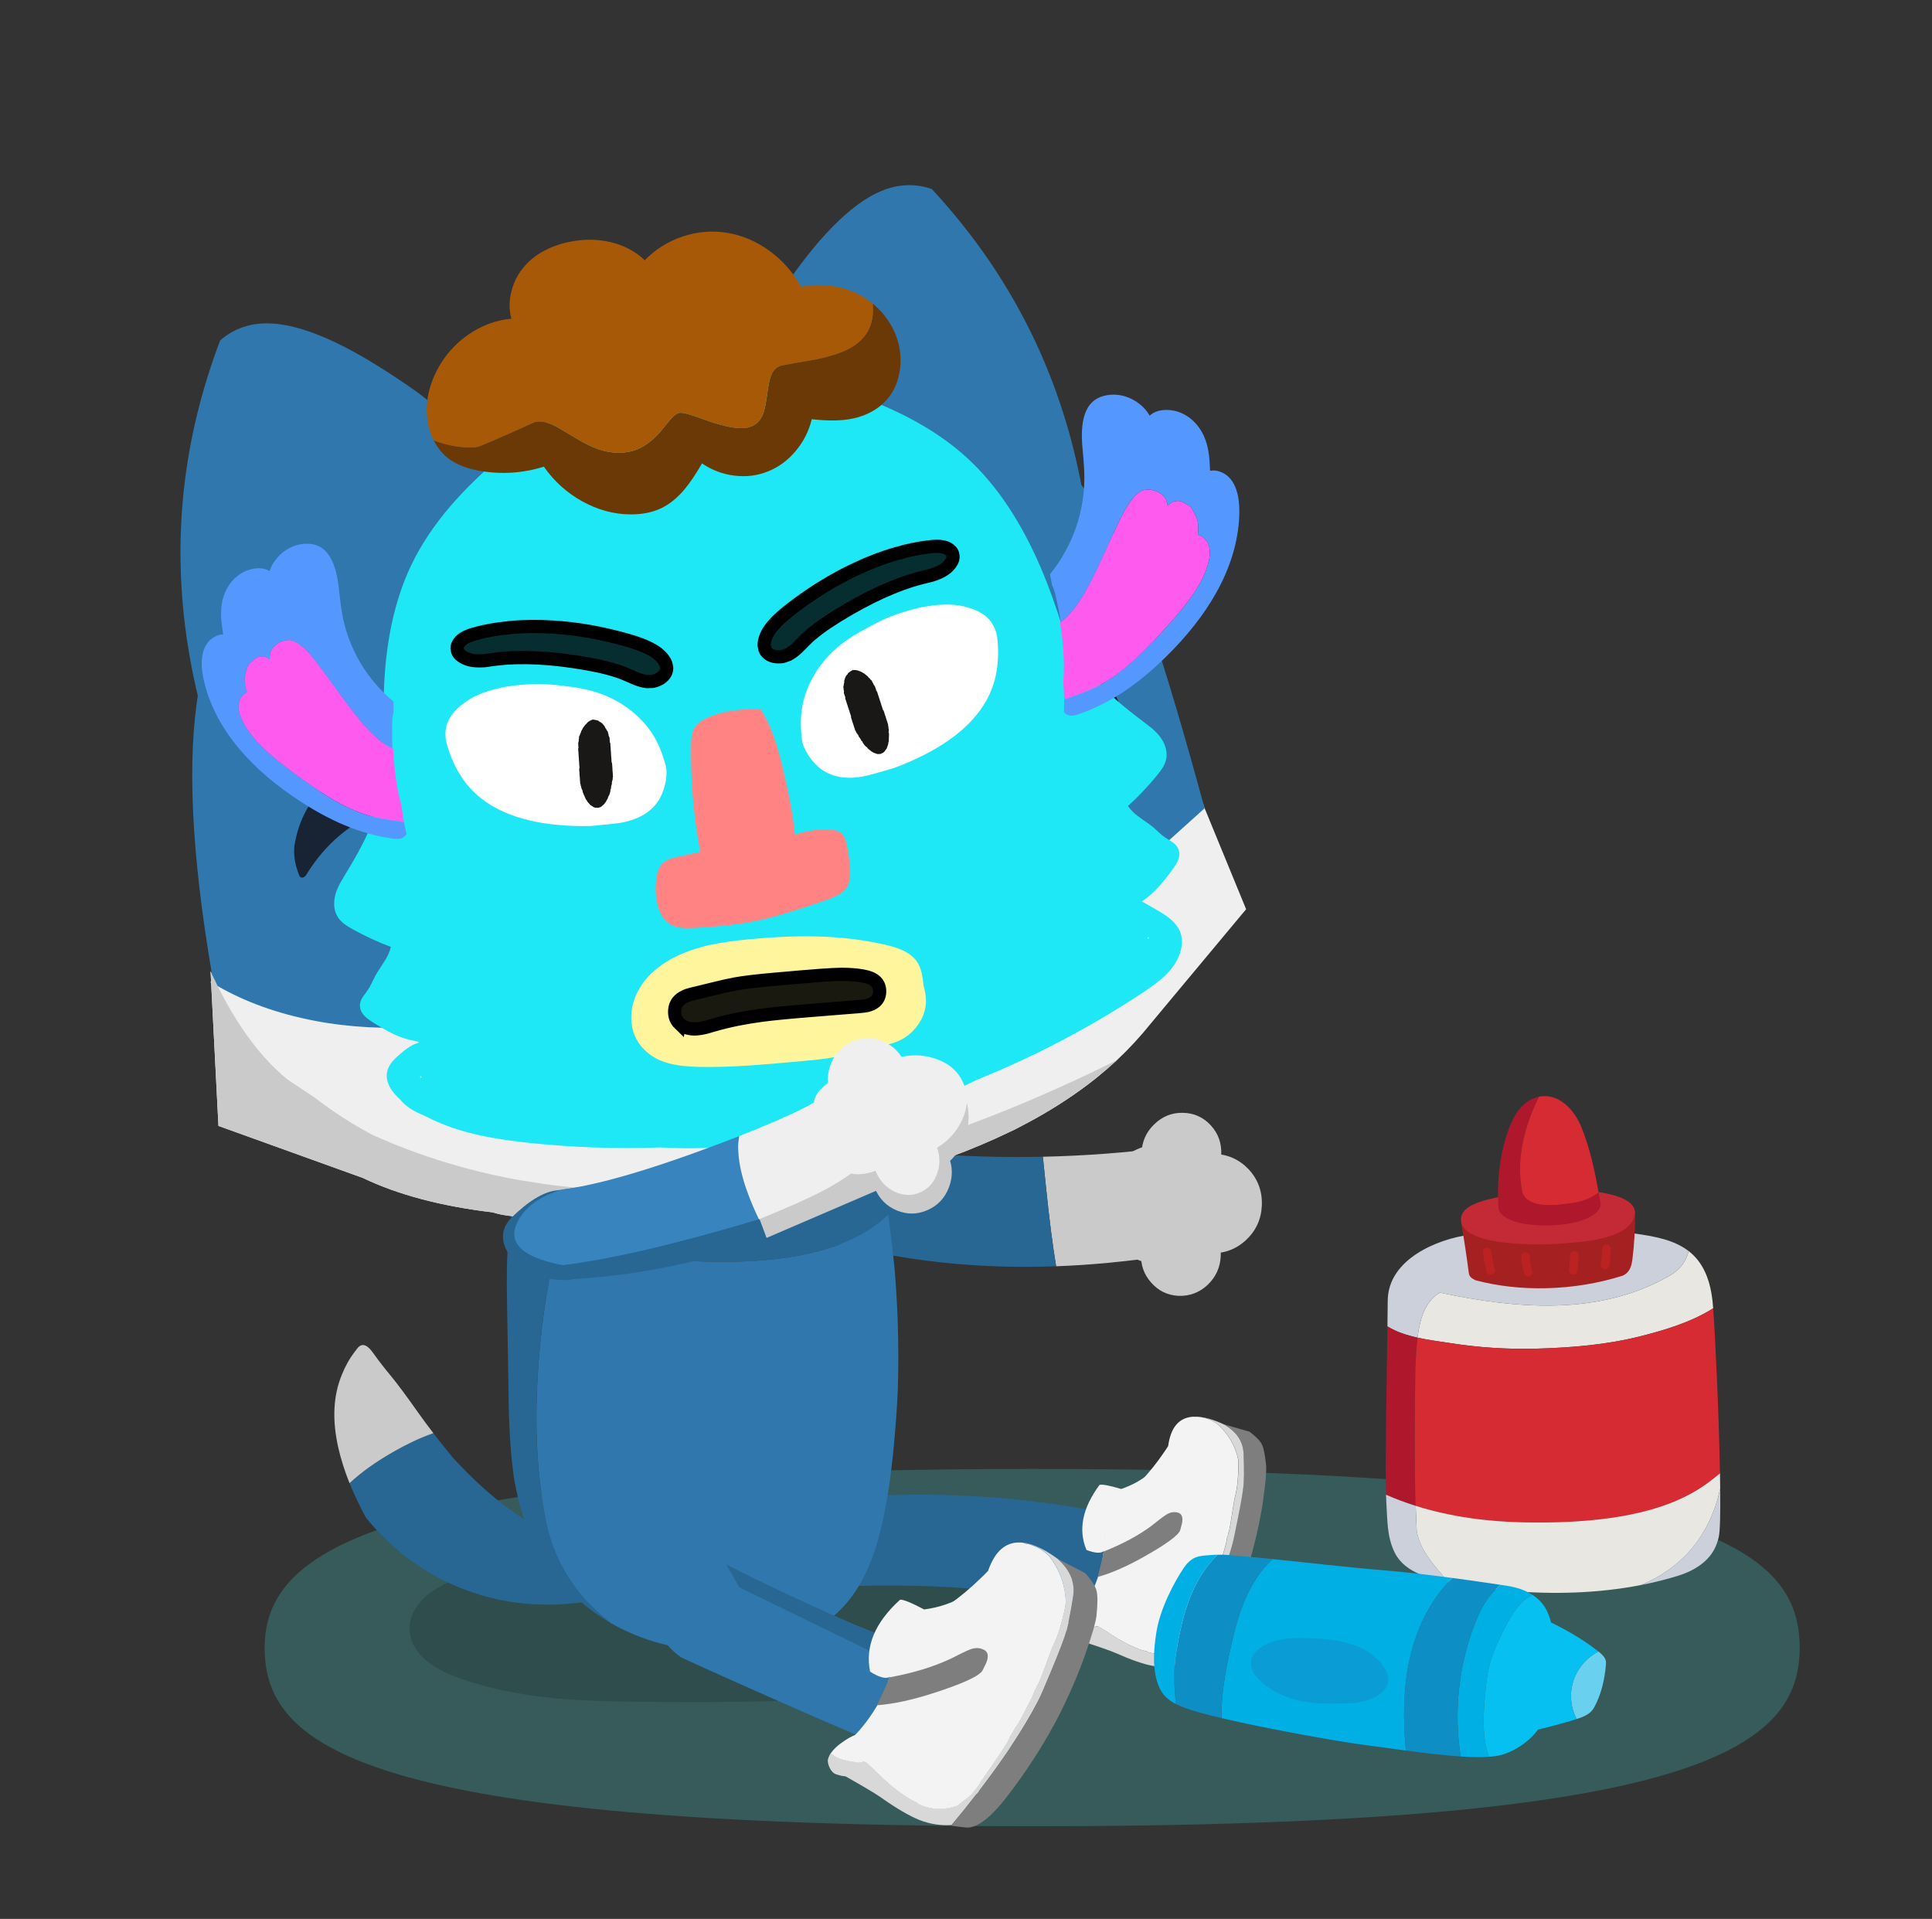 <svg fill="none" height="145" viewBox="0 0 146 145" width="146" xmlns="http://www.w3.org/2000/svg"><rect x="0" y="0" width="146" height="145" fill="#333333" stroke="none"/><path d="m136 124.5c0 7.456-7.311 13.5-58 13.5-50.689 0-58-6.044-58-13.5s8.773-13.5 58-13.5c50.689 0 58 6.044 58 13.5z" fill="#48fcfc" fill-opacity=".2"/><path d="m78.809 87.408c.097.931.177 1.716.242 2.354.239 2.326.491 4.302.76 5.923 2.639-.097 5.345-.356 8.119-.777 1.94-2.922 2.064-5.66.378-8.215-3.205.409-6.37.648-9.499.715z" fill="#cacaca"/><path d="m79.051 89.761c-.065-.638-.146-1.423-.242-2.354-6.071.137-11.993-.366-17.765-1.506l-.334 7.287c5.902 1.917 12.268 2.748 19.101 2.497-.267-1.62-.521-3.597-.76-5.923z" fill="#286694"/><path d="m61.256 85.864c-.861-.023-1.617.312-2.264 1.007-.641.693-.984 1.537-1.03 2.529-.047.993.22 1.862.795 2.605.581.762 1.302 1.166 2.164 1.216.88.058 1.651-.26 2.317-.958.667-.691 1.023-1.551 1.071-2.575.048-1.025-.231-1.913-.83-2.663-.599-.753-1.34-1.14-2.219-1.162z" fill="#286694"/><g fill="#cacaca"><path d="m89.153 88.21c-.745.696-1.142 1.552-1.187 2.569-.047 1.002.27 1.89.947 2.658.678.766 1.519 1.181 2.52 1.248 1.023.062 1.924-.254 2.7-.955.767-.71 1.174-1.58 1.222-2.614.048-1.06-.277-1.972-.975-2.738-.711-.755-1.576-1.149-2.6-1.182-1.004-.029-1.878.307-2.623 1.012z"/><path d="m84.669 87.699c-.904.844-1.383 1.878-1.439 3.104-.055 1.215.329 2.287 1.15 3.216.816.927 1.83 1.43 3.038 1.506 1.238.076 2.324-.305 3.263-1.147.93-.86 1.424-1.912 1.482-3.164.06-1.278-.337-2.381-1.184-3.312-.86-.909-1.907-1.383-3.144-1.424-1.212-.036-2.266.374-3.165 1.222z"/><path d="m91.499 85.037c-.57-.62-1.274-.936-2.112-.948-.828-.018-1.545.27-2.157.863-.604.575-.926 1.289-.965 2.134-.038.842.218 1.569.766 2.182.555.63 1.245.962 2.072 1.001.837.027 1.567-.248 2.193-.828.62-.591.95-1.317.992-2.181.04-.868-.223-1.609-.789-2.222z"/><path d="m91.462 92.688c-.57-.62-1.274-.936-2.112-.948-.827-.018-1.545.27-2.157.863-.604.575-.926 1.289-.965 2.134-.038.842.218 1.569.766 2.182.555.63 1.245.962 2.072 1.001.837.027 1.567-.248 2.193-.828.62-.591.95-1.317.992-2.181.04-.868-.223-1.609-.789-2.222z"/></g><path d="m78.329 120.828c.778.597 1.203 1.237 1.272 1.923.047.37-.017.736-.186 1.106-.147.342-.364.642-.647.895-.394.341-1.011.658-1.85.947-3.902 1.342-8.396 2.212-13.479 2.607-3.1.244-7.691.347-13.768.303-3.463-.017-6.085-.114-7.869-.289-2.9-.289-5.449-.865-7.646-1.726-.903-.35-1.628-.795-2.175-1.331-.694-.667-1.039-1.417-1.03-2.251.008-.711.281-1.37.822-1.976.439-.5 1.014-.93 1.725-1.289 1.025-.528 2.103-.881 3.228-1.067.533-.089 1.141-.145 1.827-.172.339-.017.953-.031 1.839-.039 3.347-.017 8.38-.15 15.098-.395 5.994-.13 11.018-.014 15.076.356 1.667.158 3.016.372 4.05.645 1.466.386 2.702.969 3.713 1.75z" fill="#000" fill-opacity=".15"/><path d="m89.428 123.393.48-7.5c-10.374-3.063-21.064-3.741-32.072-2.035l-4.405 6.922c14.096-1.892 26.095-1.019 35.996 2.613z" fill="#286694"/><path d="m92.514 107.637c.294.2.444.303.447.311.63.487.969 1.098 1.008 1.834.056 1.212.044 2.126-.036 2.74-.078.606-.308 1.829-.692 3.668-.047.231-.108.476-.183.734-.256.898-.65 1.998-1.178 3.307-.2.483-.414.978-.644 1.481-.233.511-.475 1.025-.731 1.548v.011l-.083.186-.058.061c-.367.736-.761 1.495-1.183 2.27-.092.045.228.031.955-.041.633-.073 1.308-.792 2.03-2.16.108-.222.222-.455.344-.7.133-.286.267-.569.4-.856.664-1.503 1.197-2.942 1.597-4.312.047-.161.092-.32.136-.473.389-1.453.664-2.784.825-3.996.172-1.214.244-2.045.214-2.492-.078-.787-.18-1.315-.308-1.581-.117-.273-.433-.603-.947-.992z" fill="#7e7e7e"/><path d="m90.142 107.05h.011c.072.009.136.014.192.02.019-.011.07-.014.147-.011.328.03.62.097.875.197.172.064.331.144.469.239.097.055.211.147.339.281.639.611 1.083 1.347 1.333 2.214l.07.309c.022.197.028.405.019.622-.014.414-.033.728-.058.939-.033.473-.111.934-.239 1.387-.036.231-.081.514-.139.85-.131.887-.231 1.448-.297 1.684l-.047.078c-.005.017-.008.058-.011.128l-.025.136c-.006.017-.017.025-.033.031l-.086.486-.453 1.587c-.044.152-.125.366-.247.636-.039.136-.114.353-.222.645l-.011.127c-.103.356-.517 1.365-1.244 3.027-.061.211-.169.458-.331.744-.161.287-.305.487-.433.598-.047.039-.172.186-.375.442-.011.013-.025.027-.039.041-.831.473-1.655.598-2.478.381-.047-.014-.089-.039-.122-.075-.281-.053-.569-.145-.864-.272-.319-.137-.617-.276-.889-.426-.183-.094-.422-.233-.719-.414l-.364-.236c-.072-.055-.342-.225-.811-.506-.067-.036-.125-.052-.169-.047-.017-.005-.064.009-.142.039-.139.056-.297.089-.475.1-.286.022-.594.017-.925-.017-.211-.025-.361-.063-.453-.116-.03-.009-.056-.025-.078-.047-.022-.006-.042-.012-.061-.017-.042-.011-.078-.022-.108-.031-.014.045-.028.089-.039.134-.042.144-.056.269-.039.369.028.114.067.209.117.284.144.233.297.378.467.433.078.031.233.05.469.056l.267-.017c.028.008.05.017.072.02 1.23.402 2.017.68 2.355.83 1.155.514 2.083.837 2.789.967.708.123 1.4.095 2.08-.086.425-.775.819-1.531 1.183-2.27l.058-.061.081-.186v-.011c.258-.523.5-1.037.733-1.548.231-.503.444-.995.644-1.481.53-1.306.922-2.41 1.178-3.307.075-.259.136-.503.183-.734.386-1.836.617-3.059.692-3.668.081-.614.092-1.528.036-2.74-.042-.736-.378-1.347-1.008-1.834-.003-.008-.153-.111-.447-.311h-.011c-.417-.194-.808-.342-1.172-.442-.439-.119-.836-.166-1.189-.144m-.83 17.137s.022-.014.031-.017c-.044.022-.086.047-.125.069zm-.478.255c-.022.003-.044.011-.072.02l-.047.025c.039-.017.078-.034.117-.045z" fill="#d8d8d8"/><path d="m90.153 107.054h-.011c-1.053.072-1.675.811-1.864 2.214-.117.186-.239.37-.367.55-.5.737-1.08 1.457-1.744 2.162-.825.873-1.786 1.295-2.891 1.27.214.659.35 1.334.403 2.029-.061.028-.108.069-.142.13-.067.025-.092.109-.072.256.008.036.014.072.019.111.011.637-.033 1.256-.139 1.859-.17 1.087-.522 2.12-1.056 3.104-.108.203-.217.389-.331.561-.18.123-.369.278-.567.467-.381.373-.63.714-.753 1.031.031.009.067.02.108.031.019.005.039.011.061.016.022.023.047.039.078.048.089.052.242.091.453.116.331.034.639.039.925.017.178-.011.336-.044.475-.1.078-.031.125-.042.142-.039.044-.005.103.011.169.047.469.284.739.451.811.506l.364.236c.297.181.536.32.719.414.272.148.567.289.889.425.294.128.583.22.864.273.033.036.075.061.122.075.822.219 1.65.092 2.478-.381.014-.014.028-.028.039-.042.203-.255.331-.402.375-.441.128-.112.272-.312.433-.598s.269-.533.331-.745c.728-1.661 1.142-2.67 1.244-3.026l.011-.127c.108-.292.183-.506.222-.645.122-.272.203-.484.247-.636l.453-1.587.086-.486c.019-.003.031-.014.033-.031l.025-.136c0-.07.005-.111.011-.128l.047-.078c.067-.236.167-.797.297-1.684.056-.339.103-.622.139-.85.125-.453.205-.914.239-1.387.025-.211.044-.525.058-.939.008-.217.003-.422-.019-.622l-.069-.309c-.25-.867-.694-1.603-1.333-2.215-.128-.133-.242-.225-.339-.28-.139-.095-.294-.175-.469-.239-.253-.1-.544-.167-.875-.197-.078-.006-.125 0-.147.011-.056-.006-.119-.011-.192-.017m-1.391 17.406c.025-.008.05-.014.072-.019-.039.014-.078.028-.117.044l.047-.025m.581-.291s-.019.011-.031.016l-.094.053c.039-.022.081-.047.125-.069z" fill="#f3f3f3"/><path d="m86.998 115.312c-.975.72-2.169 1.362-3.586 1.923-.03.167-.072.35-.119.556-.067.289-.178.747-.339 1.37 1.008-.278 2.155-.776 3.438-1.495 1.755-.984 2.689-1.67 2.8-2.057.103-.355.153-.586.158-.689.028-.341-.083-.547-.333-.619-.292-.084-.583-.031-.883.152-.203.126-.58.412-1.133.856z" fill="#7e7e7e"/><path d="m85.995 111.944c-.383.222-.805.411-1.264.57-.9-.267-1.447-.37-1.639-.311-1.297 1.753-1.628 3.392-.986 4.921 1.25.469 1.711.136 1.386-1.006l6.208-3.126c-.414-.453-.736-.898-.967-1.337-.353-.695-.486-1.378-.397-2.053-.569.992-1.353 1.772-2.344 2.342z" fill="#f3f3f3"/><path d="m32.62 108.337c-.905.326-1.855.773-2.85 1.34-1.339.758-2.455 1.556-3.355 2.392.336.828.744 1.695 1.228 2.598 1.667 2.043 3.633 3.632 5.902 4.766 3.808 1.879 7.969 2.304 12.482 1.278l.994-3.826c-4.152.308-8.435-1.956-12.843-6.789-.508-.617-.983-1.217-1.43-1.806-.044.017-.086.031-.128.047z" fill="#286694"/><path d="m32.745 108.29c-.403-.525-.783-1.039-1.136-1.536-.928-1.315-1.622-2.246-2.08-2.796-.461-.55-.917-1.142-1.367-1.77-.175-.239-.336-.4-.489-.484-.253-.136-.48-.069-.686.203-.339.439-.572.784-.703 1.031-.017.022-.033.05-.042.078-.136.239-.27.52-.4.845-.667 1.592-.755 3.451-.267 5.577.192.833.469 1.712.839 2.637.9-.837 2.017-1.634 3.355-2.393.994-.567 1.944-1.014 2.85-1.339.042-.017.083-.033.128-.047z" fill="#cacaca"/><path d="m67.119 91.787c-.014-.125-.03-.253-.047-.381-.05-.322-.095-.633-.136-.939-.169-1.059-.342-1.917-.517-2.576-.264-.956-.594-1.756-.992-2.406-.733-1.17-1.764-2.042-3.091-2.618-.953-.408-2.23-.711-3.827-.909-.916-.128-1.789-.225-2.614-.289-.128-.008-.258-.014-.389-.022-1.936-.164-3.6-.17-4.994-.014-2.88.267-5.269 1.095-7.169 2.49-1.055.761-1.95 1.69-2.686 2.787-.458.589-.839 1.239-1.141 1.953-.464 1.02-.783 2.256-.958 3.71-.075.358-.119.745-.139 1.156-.114 1.114-.147 2.793-.097 5.038l.108 6.28c.005 1.292.039 2.443.103 3.457.011.156.022.308.03.458.036.54.078 1.034.125 1.49.044.414.092.797.142 1.15.031.178.061.359.095.537.056.308.122.617.197.925.039.214.094.431.164.65.355 1.351.844 2.568 1.472 3.654.453.787.997 1.526 1.633 2.223.414.473.872.92 1.375 1.348.364.311.742.609 1.133.889.403.289.817.559 1.247.812-1.011-.781-1.88-1.656-2.605-2.623-1.164-1.548-1.93-3.285-2.305-5.213-.647-3.268-.847-6.892-.6-10.866.175-3.162.63-6.433 1.369-9.812.014-.05.028-.103.039-.156.108.044.217.083.325.119 12.571 2.256 20.817 1.489 24.747-2.301z" fill="#286694"/><path d="m67.703 97.178c-.028-.408-.058-.817-.092-1.228-.136-1.373-.297-2.759-.492-4.163-3.927 3.788-12.177 4.554-24.747 2.301-.108-.036-.217-.078-.325-.119-.011.053-.025.106-.039.156-.739 3.379-1.194 6.65-1.369 9.812-.247 3.974-.047 7.594.6 10.865.375 1.928 1.141 3.665 2.305 5.213.728.97 1.597 1.845 2.605 2.623.444.256.905.492 1.389.706 1.258.567 2.597.964 4.011 1.192.703.122 1.425.197 2.172.225.258.014.519.022.783.022.342-.005.694-.016 1.061-.036 1.583-.091 3.036-.378 4.355-.861 1.469-.545 2.697-1.323 3.683-2.334 1.086-1.129 1.93-2.626 2.539-4.494.483-1.472.878-3.39 1.183-5.757.042-.412.089-.814.142-1.215.139-1.375.247-2.703.325-3.984.017-.331.033-.659.053-.987.025-.797.039-1.589.042-2.379 0-1.014-.017-2.036-.05-3.067-.017-.247-.028-.492-.036-.742-.025-.584-.058-1.167-.1-1.751z" fill="#2f77ad"/><path d="m50.235 120.514h.006c1.039-1.998 2.586-2.765 4.636-2.301 2.453 1.259 5.527 2.712 9.224 4.357.592.267 2.05.842 4.377 1.723l-3.386 6.964c-2.289-.978-3.725-1.598-4.311-1.859-4.291-1.884-7.396-3.274-9.319-4.163-1.78-1.278-2.191-2.851-1.228-4.721z" fill="#2f77ad"/><path d="m64.1 122.57c.592.267 2.05.842 4.377 1.723l-.703 1.445-11.904-5.791-.994-1.734c2.453 1.258 5.527 2.712 9.224 4.357z" fill="#286694"/><path d="m79.926 117.796c.294.297.442.453.444.461.617.703.861 1.487.739 2.346-.217 1.409-.439 2.456-.672 3.148-.228.681-.778 2.034-1.644 4.063-.108.255-.236.522-.381.803-.5.972-1.208 2.151-2.119 3.532-.342.511-.703 1.031-1.083 1.553-.386.534-.783 1.07-1.197 1.612l-.006.014-.133.197-.081.058c-.592.764-1.219 1.545-1.886 2.34-.114.031.256.086 1.108.172.744.061 1.689-.611 2.836-2.017.175-.231.361-.475.558-.728.22-.298.439-.595.658-.892 1.114-1.579 2.058-3.11 2.833-4.596.092-.175.178-.348.264-.514.783-1.584 1.405-3.054 1.872-4.41.48-1.359.753-2.298.822-2.821.095-.925.097-1.556.011-1.892-.072-.339-.361-.795-.864-1.359l-2.078-1.07z" fill="#7e7e7e"/><path d="m77.329 116.574.014.005c.081.022.155.042.217.061.028-.008.083 0 .172.023.372.111.692.252.961.427.186.114.347.242.483.384.1.086.208.219.325.4.594.85.933 1.804 1.022 2.857l.008.369c-.019.234-.061.473-.122.72-.111.475-.205.831-.283 1.067-.147.536-.344 1.05-.594 1.54-.094.255-.214.572-.355.947-.355.992-.6 1.615-.73 1.87l-.075.078c-.008.017-.022.067-.042.145l-.061.15c-.008.016-.025.025-.047.025l-.211.539-.886 1.722c-.086.167-.231.392-.431.676-.078.15-.211.378-.406.689l-.042.144c-.2.387-.908 1.451-2.127 3.196-.117.228-.3.489-.553.781-.25.292-.461.489-.636.586-.061.034-.239.175-.533.423-.017.013-.033.025-.053.038-1.064.351-2.044.306-2.941-.136-.053-.027-.094-.064-.125-.114-.311-.127-.622-.297-.933-.514-.336-.228-.644-.461-.925-.692-.189-.152-.433-.366-.733-.644l-.367-.356c-.069-.081-.342-.336-.817-.77-.069-.058-.131-.089-.183-.094-.017-.009-.075-.006-.172.011-.172.033-.361.036-.569.005-.333-.038-.689-.116-1.061-.23-.236-.078-.403-.159-.494-.236-.033-.017-.058-.042-.078-.075-.025-.012-.047-.025-.067-.034-.044-.022-.083-.044-.119-.061-.025.047-.05.097-.075.145-.081.158-.125.297-.131.414.008.136.03.253.069.35.111.3.256.503.436.608.083.053.258.112.528.173l.311.044c.028.017.056.031.078.042 1.325.75 2.164 1.25 2.522 1.5 1.211.856 2.205 1.443 2.989 1.757.786.305 1.591.43 2.416.38.667-.795 1.294-1.575 1.886-2.34l.081-.058.133-.197.005-.014c.411-.542.811-1.078 1.197-1.612.381-.525.742-1.042 1.083-1.553.911-1.384 1.619-2.559 2.119-3.532.144-.281.272-.547.381-.803.867-2.026 1.414-3.382 1.644-4.063.233-.689.458-1.739.672-3.148.122-.859-.122-1.64-.739-2.345 0-.009-.15-.164-.445-.462l-.014-.005c-.436-.317-.853-.575-1.247-.775-.478-.239-.925-.384-1.336-.44m-4.908 19.535c.014-.005.028-.011.039-.013-.056.016-.108.033-.158.05l.119-.039m-.611.183c-.025 0-.056 0-.086.006l-.061.019c.05-.011.097-.019.144-.025z" fill="#d8d8d8"/><path d="m77.341 116.582-.014-.006c-1.228-.155-2.114.551-2.658 2.123-.175.187-.358.37-.55.551-.744.73-1.58 1.425-2.505 2.086-1.15.815-2.355 1.079-3.619.795.094.806.094 1.617-.003 2.429-.075.017-.139.055-.194.117-.083.011-.131.105-.142.275v.133c-.133.734-.328 1.437-.589 2.109-.447 1.212-1.092 2.323-1.933 3.332-.17.208-.339.397-.508.57-.236.097-.489.233-.758.408-.522.339-.892.678-1.103 1.012.033.016.075.038.119.061.019.011.042.022.067.033.019.033.044.056.078.075.092.081.256.158.494.236.372.114.728.192 1.061.231.206.028.397.028.569-.006.097-.016.156-.019.172-.011.053.006.114.036.183.095.475.433.747.692.817.769l.367.356c.3.278.544.492.733.645.281.233.586.464.925.692.311.216.622.386.933.514.03.05.072.086.125.114.897.442 1.878.486 2.941.136.019-.014.036-.025.053-.039.294-.247.472-.389.533-.422.172-.1.386-.295.636-.587s.433-.553.553-.781c1.219-1.745 1.93-2.809 2.127-3.195l.042-.145c.195-.311.328-.542.406-.689.203-.283.344-.508.431-.675l.886-1.723.211-.539c.022 0 .039-.008.047-.025l.061-.15c.019-.078.033-.128.042-.145l.075-.077c.131-.256.375-.878.73-1.871.142-.375.261-.691.355-.947.25-.492.447-1.006.594-1.54.078-.236.172-.594.283-1.067.061-.247.1-.486.122-.719l-.008-.37c-.089-1.056-.431-2.006-1.022-2.856-.117-.184-.225-.317-.325-.401-.139-.141-.3-.269-.483-.383-.269-.175-.589-.317-.961-.428-.089-.022-.144-.031-.172-.022-.064-.02-.136-.042-.217-.061m-5.616 19.718c.03-.006.061-.006.086-.006-.047.006-.097.014-.144.025l.061-.019m.736-.203s-.025.006-.039.014l-.119.039c.05-.017.103-.033.158-.05z" fill="#f3f3f3"/><path d="m71.805 125.357c-1.289.603-2.811 1.067-4.572 1.387-.075.183-.164.389-.267.611-.142.32-.378.817-.706 1.501 1.225-.086 2.658-.395 4.302-.925 2.247-.726 3.48-1.301 3.697-1.721.2-.386.311-.639.339-.755.111-.387.031-.651-.242-.79-.317-.164-.667-.172-1.05-.025-.261.098-.761.339-1.503.723z" fill="#7e7e7e"/><path d="m71.424 121.253c-.494.167-1.022.289-1.586.364-.975-.514-1.578-.762-1.817-.737-1.9 1.718-2.655 3.53-2.269 5.439 1.33.83 1.939.55 1.827-.837l7.869-2.167c-.372-.617-.639-1.204-.805-1.762-.247-.881-.242-1.701.017-2.454-.886 1.009-1.964 1.729-3.241 2.157z" fill="#f3f3f3"/><path d="m52.737 35.877c2.294-6.311 4.122-10.515 5.48-12.616 1.336-2.051 2.561-3.724 3.677-5.016 1.344-1.548 2.614-2.668 3.802-3.36.197-.122.397-.228.6-.314.028-.017.058-.03.086-.039.608-.283 1.203-.453 1.786-.508.636-.072 1.272-.022 1.9.15.117.033.231.069.347.108 10.941 11.802 14.532 27.268 10.779 46.4-.189.083-.381.156-.578.222l-32.247 2.979c.32-11.535 1.772-20.869 4.364-28.008z" fill="#2f77ad"/><path d="m41.114 39.117c-4.491-4.991-7.76-8.203-9.804-9.64-2.005-1.401-3.769-2.49-5.288-3.271-1.827-.931-3.422-1.495-4.783-1.69-.231-.039-.453-.061-.672-.067-.033-.006-.064-.008-.094-.006-.669-.033-1.286.033-1.847.197-.617.172-1.186.456-1.705.85-.094.075-.189.15-.283.231-5.722 15.044-3.258 30.731 7.388 47.059.205.006.411 0 .617-.008l31.011-9.328c-4.616-10.573-9.463-18.682-14.537-24.328z" fill="#2f77ad"/><path d="m15.949 74.219v-.083c-.019.014-.039.028-.061.042.019.014.042.028.061.039z" fill="#2f77ad"/><path d="m15.911 73.386.039.75v.083c-.017-.014-.039-.025-.058-.039.022.042.044.086.064.128l.553 10.771 10.907 3.929c2.666 1.276 5.941 2.143 9.827 2.604.536.186 1.419.317 2.655.386.647.033 1.778.072 3.394.117-.367-.003-.247 0 .355.014 3.486.039 6.488-.156 9.01-.589.111-.022.228-.044.353-.067.064-.008.128-.017.189-.025 3.447-.384 6.66-.886 9.641-1.512.578-.128 1.155-.256 1.733-.389.647-.153 1.292-.308 1.928-.467 1.466-.4 2.872-.823 4.213-1.264.442-.164.889-.325 1.347-.486.2-.072.403-.147.606-.225.1-.042.203-.081.305-.117.386-.156.767-.311 1.139-.467.722-.303 1.425-.62 2.111-.95.144-.069.294-.142.45-.214.503-.256.997-.52 1.486-.786 1.705-.945 3.264-1.981 4.675-3.104.547-.442 1.069-.892 1.569-1.353.928-.873 1.78-1.795 2.561-2.771l7.205-8.639-3.13-7.619c-1.617-4.566-3.027-8.436-4.227-11.61l-71.384 11.621.6 12.555c-.036-.086-.075-.175-.114-.261z" fill="#efefef"/><path d="m16.447 74.511c-.142-.281-.283-.57-.422-.864-.036-.086-.075-.175-.114-.261l.597 11.693 10.907 3.929c2.666 1.276 5.941 2.143 9.827 2.604.536.186 1.419.317 2.655.386.647.033 1.778.072 3.394.117-.367-.003-.247 0 .355.014 3.486.039 6.488-.156 9.01-.589.111-.022.228-.044.353-.067.064-.008.128-.017.189-.025 3.447-.383 6.66-.886 9.641-1.512.578-.128 1.155-.256 1.733-.389.647-.153 1.292-.308 1.927-.467 1.466-.4 2.872-.823 4.213-1.264.442-.164.889-.325 1.347-.486.2-.072.403-.147.605-.225.1-.042.203-.081.306-.117.386-.156.766-.311 1.139-.467.722-.303 1.425-.62 2.111-.95.144-.07.294-.142.45-.214.503-.256.997-.52 1.486-.786 1.705-.945 3.264-1.981 4.675-3.104.547-.442 1.069-.892 1.569-1.353-.603.297-1.203.589-1.797.875-1.714.817-3.405 1.578-5.072 2.281-.014.008-.025.014-.033.014-.028.011-.05.019-.069.031-5.686 2.387-11.121 4.132-16.307 5.232-7.122 1.503-13.862 1.801-20.217.892l.078.005c-.9-.136-1.386-.211-1.458-.225-.831-.139-1.653-.303-2.466-.486-2.144-.489-4.244-1.12-6.299-1.892-.861-.328-1.711-.681-2.555-1.053-1.614-.861-3.097-1.817-4.455-2.873l-2.042-1.356c-1.975-1.623-3.724-3.971-5.255-7.044z" fill="#cacaca"/><path d="m49.082 29.422c-.597.105-1.2.225-1.808.358-1.211.167-2.397.37-3.555.617-6.241 1.317-11.874 3.74-16.901 7.264-.955.664-1.708 1.187-2.258 1.564-4.863 2.876-8.046 7.2-9.549 12.972-.892 5.163-.553 12.313 1.014 21.45.139.295.281.584.422.864 2.119 1.22 4.572 2.095 7.36 2.629 2.561.492 5.394.642 8.502.456 2.189-.128 4.25-.395 6.18-.803 2.525-.533 4.783-1.342 6.774-2.429 1.414-.775 2.891-1.817 4.436-3.129 2.103-1.801 3.258-2.779 3.472-2.934 1.278-.936 2.578-1.542 3.894-1.82 1.05-.222 2.355-.147 3.919.222 1.955.567 3.508 1.014 4.658 1.337 2.111.586 4.038.95 5.783 1.092 2.402.195 4.841.028 7.319-.495 2.28-.481 4.386-1.317 6.316-2.506.15-.092.361-.175.63-.245l5.341-4.807c-3.066-11.279-5.449-18.362-7.155-21.247-1.705-2.884-3.48-4.971-5.327-6.255-1.841-1.284-5.23-2.595-10.166-3.935-5.558-1.514-11.993-1.587-19.303-.217z" fill="#2f77ad"/><path d="m49.229 70.612-.008-.005c-2.094 3.054-2.853 5.474-2.272 7.264.586 1.787 2.1 2.89 4.547 3.309 2.486.42 5.094-.745 7.827-3.493 4.258.834 7.291.383 9.096-1.353 1.461-1.412 2.019-2.798 1.675-4.16-.086-.322-.342-.914-.769-1.776-.422-.856-1.608-1.892-3.561-3.107-.503-.314-.967-.542-1.394-.689-5.847-1.976-10.89-.639-15.137 4.01z" fill="#efefef"/><path d="m54.732 81.686c1.869-.558 3.486-1.726 4.794-3.71 2.339.964 4.288 1.239 5.849.823 1.567-.42 2.483-.795 2.75-1.131.68-.514 1.164-1.178 1.45-1.995.286-.817.395-1.47.325-1.965-.064-.489-.311-.987-.739-1.487-.355 2.017-1.025 3.351-2.014 3.999-.706.447-1.43.728-2.169.845-1.797.275-3.369-.072-4.716-1.042-.147-.114-.303-.245-.472-.395l-1.161-4.905c-.203-.639-.342-1.006-.414-1.1-.692-.97-1.1-.864-1.225.314-.064.128-.056.364.025.706l1.214 5.385c-.081.214-.158.408-.239.584-.758 1.503-1.997 2.573-3.713 3.204-.7.25-1.647.336-2.844.258-1.197-.072-2.408-.836-3.633-2.292-.264.522-.247 1.098.047 1.726.3.631.819 1.15 1.555 1.559.742.406 1.528.672 2.364.797.728.039 2.475-.031 2.961-.175z" fill="#2c3e57"/><path d="m53.873 68.85c-.281.303-.478.6-.597.897.911 2.123 2.616 3.123 5.119 2.996 2.111-.611 3.236-2.159 3.372-4.649-.417-.4-.897-.698-1.45-.895-1.008-.361-2.153-.372-3.436-.036-1.286.322-2.289.886-3.008 1.69z" fill="#2c3e57"/><path d="m84.356 52.651c.361.709.553 1.501.58 2.373-.042.2-.183.236-.425.106-3.827-3.284-8.099-4.068-12.818-2.348-5.377 2.518-8.232 6.033-8.566 10.548-.061.253-.211.342-.45.272-.433-.472-.719-.873-.853-1.198-.389-.925-.505-2.156-.35-3.69.156-1.54.686-3.01 1.597-4.407.905-1.387 2.03-2.529 3.369-3.424 1.336-.889 2.169-1.406 2.502-1.553.331-.147.769-.334 1.314-.556.486-.208.791-.331.919-.361.017-.017.028-.019.036-.011 3.413-1.173 6.566-.986 9.457.556 1.483.784 2.716 2.017 3.694 3.699z" fill="#182434"/><path d="m22.244 63.94c-.067.731.064 1.484.392 2.262.122.164.278.153.464-.033 2.444-4.021 6.341-5.974 11.696-5.858 6.324.625 10.568 2.876 12.729 6.753.161.206.347.239.555.105.236-.545.355-.981.355-1.306.008-.931-.375-2.048-1.15-3.354-.778-1.309-1.9-2.445-3.364-3.41-1.458-.953-3.027-1.626-4.713-2.017-1.678-.386-2.711-.597-3.1-.628-.386-.033-.894-.067-1.522-.1-.564-.039-.916-.056-1.053-.047-.022-.008-.036-.008-.039 0-3.841-.022-6.877 1.073-9.107 3.287-1.147 1.128-1.861 2.579-2.144 4.346z" fill="#182434"/><path d="m60.634 87.263c-2.808.461-10.296-.011-11.388-7.386 1.319 1.031 1.558.539 3.402.531 1.93-.011 3.658-.525 4.819-1.951.755-.603 1.353-1.345 1.702-2.198 3.233 1.912 8.488 2.062 10.177-1.537.103.106.186.244.214.431 1.303 8.359-5.502 11.449-8.31 11.999-.203.039-.411.078-.617.111z" fill="#2c3e57"/><path d="m68.689 31.576c1.723.899 3.211 1.929 4.463 3.089 2.197 2.033 4.045 4.811 5.543 8.334.566 1.33 1.113 2.852 1.644 4.566.791 1.532 1.601 2.78 2.431 3.745.484.56 1.057 1.125 1.718 1.695.494.43 1.119.929 1.873 1.496.313.236.539.41.677.524.238.207.436.41.595.609.191.243.331.498.42.765.099.296.131.581.094.857-.036.24-.125.483-.269.728-.103.175-.257.385-.463.631-.678.825-1.402 1.59-2.174 2.293.108.158.234.307.377.447.167.162.412.355.734.577.377.262.629.443.757.543.042.035.195.175.459.419.189.174.35.304.483.392.121.082.304.198.551.349.203.144.343.3.422.467.124.26.127.551.01.873-.071.196-.219.448-.444.755-.337.453-.622.815-.854 1.084-.327.381-.653.7-.977.957-.104.086-.261.2-.471.341l1.087.62c.484.277.846.519 1.084.726.371.314.621.657.751 1.028.105.306.134.637.085.993-.04.319-.137.636-.29.953-.248.51-.628.995-1.139 1.454-.345.311-.838.679-1.48 1.105-3.966 2.62-8.13 4.811-12.492 6.574-1.574.756-2.797 1.312-3.669 1.669-1.527.614-3.443 1.239-5.747 1.874-1.152.317-2.257.599-3.314.843-1.077.163-2.209.309-3.397.439-2.373.259-4.384.385-6.033.378-.502-.005-1.117-.026-1.843-.062-3.34.121-6.689.001-10.047-.36-1.933-.206-3.549-.498-4.85-.875-1.086-.313-2.074-.71-2.962-1.189-.067-.022-.127-.046-.183-.07-.431-.182-.8-.393-1.107-.634-.188-.147-.353-.31-.496-.488-.285-.253-.517-.515-.693-.789-.285-.451-.384-.889-.298-1.313.055-.263.184-.519.39-.768.135-.166.344-.367.625-.603.331-.281.607-.483.828-.607.162-.089.319-.154.47-.195l.124-.082c-.481-.095-.827-.174-1.037-.239-.396-.119-.816-.295-1.262-.529-.315-.165-.712-.397-1.188-.694-.323-.203-.553-.382-.692-.538-.228-.256-.332-.527-.313-.815.011-.185.084-.382.22-.59.173-.231.299-.407.377-.527.092-.13.193-.311.304-.542.155-.325.248-.512.278-.56.078-.139.244-.4.497-.783.218-.325.374-.594.47-.807.082-.183.145-.368.191-.555-.98-.368-1.938-.811-2.873-1.329-.282-.152-.501-.291-.657-.417-.228-.174-.401-.366-.519-.577-.14-.242-.218-.518-.235-.83-.011-.282.025-.57.108-.866.074-.243.185-.506.334-.787.087-.157.23-.402.431-.735.495-.806.891-1.5 1.188-2.081.408-.774.732-1.51.971-2.209.419-1.203.711-2.663.877-4.377-.136-1.789-.189-3.406-.159-4.85.096-3.828.787-7.091 2.074-9.79.736-1.54 1.738-3.045 3.008-4.516 1.044-1.21 2.331-2.465 3.863-3.764 1.522-1.29 2.885-2.265 4.088-2.927.707-.388 1.52-.763 2.438-1.125.589-.233 1.431-.538 2.525-.914 1.251-.43 2.312-.728 3.182-.894.866-.166 1.962-.28 3.288-.343 1.152-.053 2.045-.08 2.679-.081.991-.003 1.885.046 2.681.146 1.366.17 2.993.575 4.88 1.213 1.907.642 3.567 1.334 4.981 2.074zm-36.861 49.726c-.035.038-.069.075-.101.113.033.009.067.016.103.021-.004-.042-.005-.087-.002-.134zm55.014-10.421-.13-.069c.02.043.036.085.047.125.028-.017.055-.036.083-.057z" fill="#1ee8f5"/><path d="m53.495 71.436c.862-.195 1.919-.351 3.174-.467 1.789-.172 3.415-.242 4.88-.212 1.89.038 3.659.245 5.307.62.581.132 1.05.284 1.408.458.492.238.852.541 1.081.91.133.215.236.477.307.785.013.025.019.054.017.09.046.196.082.447.109.753.001.023.003.046.007.068.12.43.183.801.19 1.115.015.683-.198 1.327-.637 1.93-.427.586-.971 1.004-1.633 1.254-.199.077-.43.146-.693.208-.156.034-.394.079-.713.136l-1.479.265c-.265.106-.51.194-.735.263-.339.104-.708.198-1.109.282-.172.025-.348.055-.529.09-.368.052-.909.111-1.624.177-1.893.177-3.292.295-4.196.354-1.448.093-2.731.127-3.849.102-.597-.016-1.095-.054-1.494-.116-.524-.075-.992-.201-1.404-.377-.467-.204-.873-.483-1.219-.837-.371-.379-.636-.811-.795-1.296-.041-.132-.074-.265-.1-.4-.067-.35-.082-.719-.043-1.108.052-.51.191-.998.418-1.464.407-.832 1.057-1.555 1.952-2.17.7-.475 1.517-.858 2.45-1.149.199-.064.403-.124.611-.181z" fill="#fff59d"/><path d="m51.339 77.344c-.238-.23-.356-.523-.355-.88-.003-.36.113-.656.348-.887.151-.145.349-.264.595-.358.138-.05.367-.111.686-.183.007-.002.495-.12 1.462-.355.585-.147 1.074-.256 1.467-.327.705-.127 1.704-.246 2.997-.358 1.525-.136 2.67-.233 3.434-.29.669-.05 1.207-.077 1.613-.082.593-.001 1.128.04 1.606.123.462.082.793.225.995.426s.297.459.287.771c-.01.312-.121.56-.335.744-.15.129-.345.225-.585.286-.159.038-.381.067-.664.086l-3.648.296c-1.604.128-2.824.247-3.66.356-1.346.18-2.542.422-3.589.727-.363.108-.587.172-.673.193-.255.064-.484.102-.688.114-.245.016-.476-.008-.694-.071-.241-.066-.441-.177-.599-.333z" fill="#000" fill-opacity=".898"/><path d="m51.339 77.344c-.238-.23-.356-.523-.355-.88-.003-.36.113-.656.348-.887.151-.145.349-.264.595-.358.138-.05.367-.111.686-.183.007-.002.495-.12 1.462-.355.585-.147 1.074-.256 1.467-.327.705-.127 1.704-.246 2.997-.358 1.525-.136 2.67-.233 3.434-.29.669-.05 1.207-.077 1.613-.082.593-.001 1.128.04 1.606.123.462.082.793.225.995.426s.297.459.287.771c-.01.312-.121.56-.335.744-.15.129-.345.225-.585.286-.159.038-.381.067-.664.086l-3.648.296c-1.604.128-2.824.247-3.66.356-1.346.18-2.542.422-3.589.727-.363.108-.587.172-.673.193-.255.064-.484.102-.688.114-.245.016-.476-.008-.694-.071-.241-.066-.441-.177-.599-.333z" stroke="#000"/><path d="m65.948 22.942c.239.195.465.411.678.646.531.602.92 1.27 1.165 2.005.251.761.322 1.54.214 2.338-.112.818-.395 1.52-.851 2.104-.326.412-.728.755-1.208 1.03-.449.257-.938.442-1.468.555-.832.182-1.876.201-3.133.056-.217.897-.622 1.697-1.214 2.401-.592.708-1.288 1.222-2.09 1.542-.801.324-1.647.431-2.539.322-.892-.11-1.709-.418-2.451-.925-.47.817-.909 1.468-1.317 1.954-.548.653-1.131 1.128-1.751 1.425-.669.322-1.448.481-2.335.475-1.254-.009-2.467-.337-3.641-.984-1.17-.647-2.138-1.522-2.905-2.623-.785.247-1.594.398-2.427.452-.827.049-1.652.001-2.477-.145-1.024-.189-1.831-.527-2.421-1.012-.403-.339-.735-.765-.997-1.279.565.211 1.148.362 1.749.453.64.095 1.159.105 1.557.029.225-.043 1.678-.67 4.358-1.883.416-.08.903.016 1.46.286.158.075.692.387 1.602.936.708.428 1.324.725 1.849.888.745.235 1.481.283 2.209.143.833-.159 1.629-.681 2.389-1.565.348-.436.596-.738.742-.906.25-.277.462-.432.634-.465.158-.03.451.022.882.158.257.083.705.238 1.343.466 1.314.449 2.285.613 2.911.493.518-.099.894-.389 1.128-.869.15-.312.271-.818.363-1.516.098-.75.195-1.248.291-1.496.181-.474.484-.751.908-.833.506-.097 1.322-.241 2.448-.433.988-.201 1.776-.441 2.364-.72 1.485-.712 2.146-1.881 1.982-3.51z" fill="#6a3906"/><path d="m39.661 20.09c.434-.495.973-.901 1.615-1.218.571-.288 1.209-.497 1.915-.628 1.014-.186 1.989-.17 2.925.047 1.029.239 1.898.696 2.607 1.373.813-.832 1.777-1.432 2.892-1.801 1.115-.369 2.239-.457 3.373-.266 1.129.192 2.188.649 3.178 1.369.986.725 1.776 1.624 2.37 2.696.737-.133 1.463-.157 2.179-.072.756.089 1.458.295 2.107.618.404.203.78.448 1.126.735.164 1.629-.497 2.799-1.982 3.51-.588.28-1.376.52-2.364.72-1.126.192-1.942.336-2.448.433-.424.081-.726.358-.908.832-.096.248-.193.746-.291 1.496-.092.698-.213 1.203-.363 1.516-.235.48-.611.77-1.128.869-.626.12-1.597-.045-2.911-.493-.638-.228-1.086-.383-1.343-.466-.43-.135-.724-.188-.882-.158-.172.033-.384.188-.634.465-.147.168-.394.47-.742.906-.76.884-1.556 1.405-2.389 1.565-.728.139-1.464.091-2.208-.143-.525-.164-1.142-.46-1.85-.888-.91-.549-1.444-.861-1.602-.936-.557-.271-1.044-.366-1.46-.286-2.68 1.212-4.133 1.839-4.358 1.883-.398.076-.916.066-1.557-.029-.601-.091-1.184-.242-1.749-.453-.019-.039-.039-.08-.059-.123-.256-.546-.408-1.127-.456-1.744-.087-1.146.164-2.29.754-3.433.568-1.096 1.355-1.993 2.36-2.69 1.012-.703 2.101-1.107 3.267-1.213-.186-.688-.179-1.4.022-2.138.185-.7.516-1.317.993-1.852z" fill="#a75907"/><path d="m90.399 39.063c.038.085.065.165.082.24.052.185.073.405.066.66l-.019.389c0.0.016-0.0.034-.002.053.093.02.181.056.264.108.1.057.187.122.261.197.156.151.262.347.319.588.009.033.017.067.023.101.051.269.044.563-.021.884-.166.813-.575 1.696-1.228 2.65-.337.486-.739 1.004-1.206 1.556-.338.397-.774.884-1.309 1.462-.886.948-1.628 1.681-2.226 2.201-.854.747-1.706 1.331-2.555 1.753-.358.177-.777.354-1.256.532-.237.091-.605.221-1.105.39-.024.004-.046.012-.069.021-.01-.436-.032-.871-.063-1.305.069-.897.056-1.849-.04-2.858-.043-.521-.113-1.069-.209-1.642.024-.015.043-.03.057-.043.487-.347.972-.894 1.454-1.64.491-.751 1.084-1.897 1.778-3.44.799-1.755 1.323-2.858 1.572-3.308.565-1.002 1.079-1.533 1.544-1.592.382-.051.734.011 1.057.187.331.177.541.433.629.767l.011.059c.018.064.029.126.035.184.045-.046.089-.087.131-.122.058-.052.116-.092.175-.123.193-.107.385-.144.575-.11.108.014.259.076.453.185.182.092.311.176.384.251.07.068.147.184.233.349.089.153.157.293.206.419z" fill="#fe5aee"/><path d="m88.058 30.98c.483-.017.939.084 1.367.302.398.2.744.479 1.04.839.271.329.48.699.626 1.108.124.338.215.726.271 1.164.034.275.062.669.085 1.183.226-.049.466-.03.72.057.242.078.455.201.638.368.302.277.524.663.667 1.157.035.11.064.227.088.352.084.441.113.952.087 1.536-.092 1.92-.67 3.833-1.735 5.738-.928 1.661-2.21 3.292-3.847 4.894-1.011.988-2.007 1.814-2.987 2.48-1.164.793-2.359 1.398-3.584 1.816-.183.059-.343.094-.479.104-.065.002-.125-.002-.18-.01-.157-.029-.298-.108-.422-.235-.004-.007-.008-.012-.011-.014.011-.324.017-.648.017-.972.022-.01.045-.017.069-.021.5-.169.869-.298 1.105-.39.479-.178.898-.355 1.256-.532.849-.422 1.7-1.006 2.555-1.753.598-.52 1.34-1.253 2.226-2.201.535-.578.972-1.065 1.309-1.462.467-.551.869-1.07 1.206-1.556.652-.954 1.062-1.838 1.228-2.65.066-.321.073-.615.021-.883-.006-.034-.014-.068-.023-.101-.057-.24-.163-.436-.319-.587-.074-.075-.161-.141-.261-.197-.083-.052-.171-.088-.264-.108.002-.019.002-.037.002-.053l.019-.389c.008-.255-.014-.475-.066-.66-.017-.075-.044-.155-.082-.24-.048-.126-.117-.265-.206-.419-.086-.165-.163-.281-.233-.349-.074-.075-.202-.159-.385-.251-.194-.109-.345-.171-.453-.185-.19-.034-.382.003-.575.11-.059.03-.117.071-.175.123-.042.035-.086.076-.131.122-.006-.058-.018-.12-.035-.184l-.011-.059c-.088-.334-.298-.59-.629-.767-.323-.176-.675-.238-1.057-.187-.464.059-.979.59-1.544 1.592-.249.45-.773 1.553-1.572 3.308-.694 1.543-1.286 2.69-1.778 3.44-.481.746-.966 1.292-1.454 1.64-.103-.653-.24-1.344-.409-2.074-.066-.277-.142-.494-.227-.654-.004-.007-.008-.013-.011-.018l-.172-.855c.852-1.054 1.502-2.218 1.951-3.49.499-1.43.711-2.9.636-4.41-.021-.436-.073-1.097-.156-1.98-.048-.772-.006-1.417.124-1.937.146-.577.4-1.009.761-1.296.289-.228.646-.372 1.073-.432.092-.015.179-.023.263-.026.332-.018.662.021.991.115.404.117.774.309 1.111.574.33.256.591.554.783.896.286-.271.679-.415 1.178-.432z" fill="#5498ff"/><path d="m18.514 51.024c-.019.087-.03.167-.032.241-.013.184.008.395.064.634l.091.362c.003.015.007.032.012.05-.084.036-.16.087-.228.151-.083.072-.153.151-.208.235-.118.172-.181.376-.189.614-.002.033-.003.066-.003.099.003.262.065.538.188.828.31.734.863 1.488 1.659 2.262.409.394.886.805 1.431 1.236.393.31.896.686 1.51 1.128 1.014.724 1.852 1.274 2.513 1.65.946.541 1.859.93 2.738 1.166.37.098.798.186 1.284.263.24.041.611.093 1.114.157.023-0.0.046.002.069.007-.073-.412-.136-.826-.188-1.24-.235-.831-.403-1.73-.504-2.698-.058-.499-.097-1.027-.115-1.585-.026-.01-.046-.02-.061-.03-.525-.234-1.085-.657-1.679-1.268-.605-.613-1.38-1.581-2.326-2.901-1.085-1.501-1.788-2.439-2.108-2.816-.722-.836-1.307-1.238-1.755-1.206-.369.024-.689.149-.96.376-.278.23-.427.51-.447.842l.001.057c-.004.064-.004.124.002.18-.051-.035-.1-.065-.146-.09-.064-.038-.127-.065-.188-.082-.202-.064-.389-.062-.562.005-.099.034-.23.121-.391.26-.154.121-.259.224-.314.309-.053.077-.104.201-.153.372-.054.161-.093.305-.114.433z" fill="#fe5aee"/><path d="m19.185 42.971c-.458.076-.868.257-1.23.543-.337.263-.61.592-.82.987-.193.361-.319.749-.379 1.162-.053.342-.064.724-.035 1.147.02.265.069.641.145 1.13-.222-.003-.444.06-.667.19-.213.119-.39.275-.531.468-.231.318-.368.724-.409 1.216-.012.11-.017.226-.016.348.004.431.074.918.209 1.462.451 1.79 1.358 3.481 2.722 5.073 1.189 1.387 2.705 2.68 4.55 3.877 1.139.738 2.233 1.327 3.283 1.768 1.246.525 2.486.869 3.719 1.03.184.021.341.023.47.007.061-.011.117-.025.168-.044.142-.058.26-.158.353-.302.003-.008.005-.013.007-.015-.072-.302-.139-.606-.2-.912-.023-.005-.046-.007-.069-.007-.503-.064-.874-.116-1.114-.157-.485-.077-.913-.164-1.284-.263-.879-.236-1.792-.625-2.738-1.166-.661-.376-1.499-.926-2.513-1.65-.614-.443-1.117-.819-1.51-1.128-.545-.43-1.022-.842-1.431-1.236-.795-.775-1.348-1.529-1.659-2.262-.123-.289-.185-.565-.188-.828-0-.033.001-.066.003-.099.008-.237.071-.442.189-.613.055-.085.125-.163.208-.235.068-.064.144-.115.228-.151-.005-.018-.009-.034-.012-.05l-.091-.362c-.056-.239-.077-.45-.064-.634.002-.074.013-.154.032-.241.022-.128.06-.272.114-.433.049-.171.1-.295.153-.372.055-.085.16-.188.314-.309.162-.139.292-.226.391-.26.173-.068.36-.07.562-.005.061.017.124.045.188.082.046.025.095.055.146.09-.006-.056-.006-.116-.002-.18l-.001-.057c.02-.332.169-.612.447-.842.271-.227.591-.352.96-.376.448-.032 1.033.37 1.755 1.206.32.377 1.022 1.315 2.108 2.816.946 1.321 1.721 2.288 2.326 2.901.595.611 1.155 1.034 1.679 1.268-.027-.634-.029-1.311-.008-2.03.01-.273.04-.492.089-.658.003-.008.005-.014.007-.019l-.001-.837c-1.002-.831-1.835-1.803-2.498-2.915-.741-1.252-1.22-2.595-1.435-4.03-.063-.415-.139-1.046-.229-1.894-.102-.736-.263-1.335-.484-1.8-.247-.515-.568-.874-.963-1.076-.315-.16-.679-.228-1.092-.203-.089.003-.173.012-.252.025-.316.046-.619.145-.911.296-.358.187-.67.437-.937.751-.262.303-.451.634-.568.992-.321-.201-.718-.262-1.191-.183z" fill="#5498ff"/><path clip-rule="evenodd" d="m53.563 54.19c-.505.205-.858.463-1.059.774-.114.177-.192.398-.235.663-.029.173-.045.413-.049.721-.034 2.685.198 5.359.696 8.024l-1.613.349c-.292.06-.517.12-.677.182-.12.043-.227.094-.32.155-.097.061-.184.13-.259.206-.033.033-.064.071-.095.112-.18.237-.3.576-.359 1.019-.077.594-.061 1.174.047 1.74.15.784.455 1.334.916 1.65.251.174.567.282.949.326.25.026.596.028 1.039.005 2.046-.115 3.72-.32 5.02-.616.716-.16 1.77-.463 3.162-.908.988-.321 1.687-.563 2.095-.727.268-.105.476-.204.626-.294.22-.131.389-.282.508-.453.245-.346.337-.879.277-1.598-.04-.556-.116-1.095-.228-1.618-.046-.221-.095-.396-.147-.526-.078-.183-.177-.328-.299-.433-.101-.082-.23-.145-.386-.189-.025-.011-.05-.018-.074-.021-.159-.04-.346-.059-.56-.061-.848-.001-1.67.131-2.467.396-.025-.271-.056-.547-.094-.827-.126-.963-.357-2.18-.693-3.652-.292-1.301-.583-2.334-.873-3.098-.264-.708-.571-1.337-.921-1.888-.361-.036-.756-.032-1.188.011-.07.002-.149.005-.237.01-.957.078-1.792.267-2.504.566z" fill="#ff8383" fill-rule="evenodd"/><path d="m64.993 47.744c1.104-.617 1.877-1.005 2.321-1.163.63-.235 1.223-.423 1.781-.565.026-.007.053-.012.08-.015.115-.032.227-.061.337-.088.129-.027.254-.051.376-.072.077-.011.149-.021.218-.03 1.179-.199 2.196-.168 3.052.096 1.248.351 1.973 1.058 2.177 2.122.024.122.04.249.049.38.172 1.886-.18 3.511-1.056 4.876-1.227 1.932-3.477 3.512-6.747 4.742l-1.443.417c-.305.09-.598.164-.878.221-1.369.262-2.49.041-3.361-.662-.363-.314-.67-.682-.92-1.105-.152-.271-.262-.516-.329-.734l-.024-.125c-.005-.043-.013-.083-.023-.12-.17-1.324-.081-2.484.267-3.48.696-1.996 2.071-3.561 4.124-4.695z" fill="#fff"/><path d="m64.965 50.718c.047.019.094.039.142.061.038.016.074.037.106.062.039.02.077.042.113.067.027.018.055.041.084.067.028.022.056.046.085.072.027.018.055.041.084.067.02.024.037.05.051.079.027.018.055.041.084.067.02.024.039.05.056.078.027.018.055.041.084.067.02.024.037.048.049.073.009.026.018.054.028.083.02.02.038.044.055.072.009.026.018.054.028.083.019.02.036.044.049.073.02.024.039.05.056.078.008.022.017.048.027.077.009.026.018.054.028.083.008.022.017.048.027.078.009.026.016.054.022.084.02.02.038.044.055.072.009.026.018.054.028.083.008.022.017.048.027.077.009.026.016.054.022.084.008.022.017.048.027.077.009.026.018.054.028.083.008.022.017.048.027.078.009.026.018.053.028.083.008.022.015.048.021.079.009.026.018.054.028.083.008.022.017.048.027.077.009.026.018.054.028.083.008.022.015.048.021.079.009.026.018.054.028.083.008.022.017.048.027.077.009.026.018.054.028.083.008.022.015.048.021.079.009.026.018.054.028.083.02.02.038.044.055.072.009.026.018.054.028.083.008.022.017.048.027.078.009.026.016.054.022.084.008.022.017.048.027.077.009.026.018.054.028.083.008.022.017.048.027.077.009.026.016.054.022.084.008.022.017.048.027.078.009.026.018.053.028.083.008.022.017.048.027.077.009.026.016.054.022.084.008.022.017.048.027.077.009.026.018.054.028.083.001.024-0.0.051-.002.083.009.026.018.054.028.083.001.024-.002.051-.008.084.009.026.018.053.028.083.001.024-0.0.051-.002.083.001.027.001.057-.001.089.001.024-.002.051-.007.084.009.026.018.053.028.083.001.024 0 .051-.002.083.001.027.001.057-.001.089.001.024-0.0.051-.002.083.001.027-.001.057-.006.09.001.024-0.0.051-.002.083.001.027.001.057-.001.089.001.024 0 .051-.002.083-.01.029-.022.061-.035.095.001.024 0 .051-.002.083-.01.029-.02.061-.029.094-.011.026-.021.055-.03.088-.01.029-.022.061-.035.095-.011.026-.021.055-.03.088-.029.033-.058.068-.086.105-.018.027-.038.058-.059.094-.037.035-.075.071-.115.11-.073.03-.144.061-.212.094-.067.001-.137.005-.21.011-.03-.014-.064-.025-.101-.034-.055-.021-.112-.04-.17-.056-.036-.025-.073-.045-.112-.061-.032-.025-.068-.048-.107-.068-.029-.026-.056-.048-.084-.067-.029-.026-.057-.05-.085-.072-.029-.026-.057-.048-.084-.067-.013-.029-.03-.055-.051-.079-.029-.026-.056-.048-.084-.067-.029-.026-.057-.05-.085-.072-.017-.028-.036-.052-.055-.072-.017-.028-.036-.054-.056-.078-.013-.029-.03-.053-.049-.073-.01-.03-.019-.057-.028-.083-.029-.026-.056-.048-.084-.067-.01-.03-.019-.057-.028-.083-.013-.029-.03-.053-.049-.073-.017-.028-.036-.054-.056-.078-.017-.028-.035-.052-.055-.072-.01-.03-.019-.057-.028-.083-.013-.029-.03-.053-.049-.073-.017-.028-.036-.054-.056-.078-.017-.028-.036-.052-.055-.072-.01-.03-.019-.057-.028-.083-.017-.028-.036-.052-.055-.072-.006-.03-.013-.059-.022-.084-.01-.03-.018-.056-.027-.077-.01-.03-.019-.057-.028-.083-.01-.03-.018-.055-.027-.077-.006-.03-.013-.058-.022-.084-.01-.03-.018-.056-.027-.077-.01-.03-.019-.057-.028-.083-.01-.03-.018-.056-.027-.077-.01-.03-.019-.057-.028-.083-.006-.03-.013-.057-.021-.079-.01-.03-.019-.057-.028-.083-.01-.03-.018-.056-.027-.077.002-.032.002-.061.001-.089-.006-.03-.013-.057-.021-.079-.01-.03-.018-.056-.027-.077-.01-.03-.019-.057-.028-.083-.01-.03-.018-.056-.027-.077-.006-.03-.013-.059-.022-.084-.01-.03-.018-.055-.027-.077-.01-.03-.019-.057-.028-.083-.01-.03-.018-.056-.027-.077-.01-.03-.019-.057-.028-.083-.006-.03-.013-.057-.021-.079-.01-.03-.019-.057-.028-.083-.01-.03-.018-.055-.027-.077-.01-.03-.019-.057-.028-.083-.006-.03-.013-.057-.021-.079-.01-.03-.019-.057-.028-.083-.01-.03-.018-.056-.027-.078-.01-.03-.019-.057-.028-.083.006-.033.008-.06.007-.084-.01-.03-.019-.057-.028-.083-.01-.03-.018-.056-.027-.078-.01-.03-.019-.057-.028-.083-.01-.03-.018-.056-.027-.077.005-.033.008-.062.006-.09.002-.032.002-.059.002-.083-.01-.03-.019-.057-.028-.083.002-.032.002-.059.002-.083-.006-.03-.013-.059-.022-.084.002-.032.002-.059.002-.083.009-.033.019-.065.029-.094.002-.032.002-.059.002-.083.009-.033.019-.065.029-.094.005-.033.008-.061.007-.084.002-.032.002-.061.001-.089.009-.033.019-.063.03-.088.009-.033.019-.065.029-.094.013-.034.025-.064.036-.089.021-.035.04-.069.058-.1.028-.037.057-.07.087-.099.021-.035.04-.069.058-.1.051-.041.101-.078.15-.111.05-.029.099-.058.148-.087.028-.017.055-.032.08-.045.001.008.003.017.005.028l.057-.011c.043-0.0.085.001.125.006.057.009.11.018.159.029.046.015.093.033.141.056z" fill="#1a1717"/><path d="m68.201 41.715c.138-.046.274-.082.41-.108.212-.052.424-.097.635-.133.1-.023.2-.042.302-.058.192-.033.384-.06.575-.08.499-.071.884-.073 1.155-.008.193.039.353.113.479.221.146.105.228.235.246.39.048.204-.013.42-.183.649-.159.218-.368.4-.628.545-.211.117-.468.225-.77.324-.073.018-.344.086-.811.202-1.914.494-4.041 1.465-6.383 2.914-1.024.634-1.812 1.224-2.365 1.768-.135.131-.338.335-.609.612-.24.223-.469.393-.688.509-.111.046-.225.087-.342.124-.042.009-.083.019-.124.03-.201.028-.405.021-.612-.019-.355-.091-.586-.279-.692-.564-.02-.093-.035-.185-.047-.274-.002-.203.04-.415.126-.638.122-.305.313-.603.573-.894.306-.359.758-.768 1.359-1.228 1.595-1.227 3.219-2.226 4.874-2.997 1.031-.491 2.043-.877 3.036-1.159.167-.048.328-.09.483-.128z" fill="#000" fill-opacity=".8"/><path d="m68.201 41.715c.138-.046.274-.082.41-.108.212-.052.424-.097.635-.133.1-.023.2-.042.302-.058.192-.033.384-.06.575-.08.499-.071.884-.073 1.155-.008.193.039.353.113.479.221.146.105.228.235.246.39.048.204-.013.42-.183.649-.159.218-.368.4-.628.545-.211.117-.468.225-.77.324-.073.018-.344.086-.811.202-1.914.494-4.041 1.465-6.383 2.914-1.024.634-1.812 1.224-2.365 1.768-.135.131-.338.335-.609.612-.24.223-.469.393-.688.509-.111.046-.225.087-.342.124-.042.009-.083.019-.124.03-.201.028-.405.021-.612-.019-.355-.091-.586-.279-.692-.564-.02-.093-.035-.185-.047-.274-.002-.203.04-.415.126-.638.122-.305.313-.603.573-.894.306-.359.758-.768 1.359-1.228 1.595-1.227 3.219-2.226 4.874-2.997 1.031-.491 2.043-.877 3.036-1.159.167-.048.328-.09.483-.128z" stroke="#000"/><path d="m43.217 51.908c-1.254-.166-2.116-.241-2.587-.226-.672.013-1.293.058-1.863.132-.027.003-.053.008-.08.015-.119.013-.234.027-.346.043-.13.023-.255.047-.376.072-.075.018-.147.036-.214.053-1.169.249-2.103.654-2.801 1.214-1.03.786-1.443 1.711-1.24 2.775.023.122.055.246.095.371.537 1.816 1.464 3.197 2.782 4.142 1.854 1.343 4.528 1.983 8.022 1.919l1.495-.144c.317-.029.617-.068.898-.118 1.369-.262 2.329-.88 2.879-1.855.222-.426.371-.881.447-1.366.041-.308.053-.576.035-.803l-.024-.125c-.011-.042-.018-.082-.023-.12-.331-1.293-.842-2.339-1.533-3.136-1.384-1.598-3.239-2.546-5.567-2.843z" fill="#fff"/><path d="m44.341 54.662c-.037.035-.073.071-.109.109-.03.029-.055.062-.076.097-.029.033-.056.068-.08.104-.018.027-.036.058-.053.093-.018.031-.035.064-.052.098-.018.027-.036.058-.053.093-.01.029-.016.06-.018.092-.018.027-.036.058-.053.093-.01.029-.018.06-.024.093-.018.027-.036.058-.053.093-.01.029-.016.058-.019.086.001.027.003.056.005.087-.011.026-.019.055-.025.087.001.027.003.057.005.088-.011.026-.017.054-.019.086-.01.029-.018.06-.024.093.001.024.002.051.004.082.001.027.003.057.005.088.001.024.002.051.004.082.001.027.005.056.011.086-.011.026-.019.055-.025.087.001.027.003.056.005.087.001.024.002.051.004.082.001.027.005.056.011.086.001.024.002.051.004.082.001.027.003.056.005.087.001.024.002.051.004.082.001.027.003.057.005.088.001.024.004.05.009.081.001.027.003.056.005.087.001.024.002.051.004.082.001.027.003.057.005.088.001.024.004.05.01.081.001.027.003.056.005.087.001.024.002.051.004.082.001.027.003.057.005.088.001.024.004.05.01.081.001.027.003.056.005.087-.011.026-.019.055-.025.087.001.027.003.057.005.088.001.024.002.051.004.082.001.027.005.056.011.086.001.024.002.051.004.082.001.027.003.056.005.087.001.024.002.051.004.082.001.027.005.056.011.086.001.024.002.051.004.082.001.027.003.056.005.087.001.024.002.051.004.082.001.027.005.056.011.086.001.024.002.051.004.082.001.027.003.056.005.087.008.022.019.048.032.076.001.027.003.056.005.087.008.022.021.047.038.075.001.027.003.057.005.087.008.022.019.048.032.076.009.026.02.053.033.082.008.022.021.047.038.075.001.027.003.057.005.088.008.022.019.048.032.076.009.026.02.053.034.082.008.022.019.048.032.076.009.026.022.053.039.081.008.022.019.048.032.076.009.026.02.053.034.082.008.022.019.048.032.076.02.024.043.049.068.075.008.022.019.048.032.076.02.024.041.049.062.077.019.02.04.043.061.071.02.024.043.049.068.076.019.02.04.043.061.071.039.02.079.042.119.066.027.018.057.04.089.066.047.019.096.039.147.06.079.001.156.004.232.009.062-.024.129-.046.2-.068.023-.024.05-.047.081-.069.043-.04.089-.078.137-.115.025-.036.052-.069.082-.098.021-.035.046-.07.075-.103.017-.035.035-.066.053-.093.017-.035.034-.068.052-.099.017-.035.035-.066.053-.093.002-.032.008-.062.018-.092.017-.035.035-.066.053-.093.017-.035.034-.068.052-.099.006-.033.014-.062.025-.087.006-.033.013-.064.024-.093.002-.032.008-.061.019-.086-.002-.031-.004-.06-.005-.088.017-.035.035-.066.053-.093-.002-.031-.004-.06-.005-.087.002-.032.008-.061.019-.086.006-.033.013-.064.024-.093.006-.033.014-.062.025-.087-.002-.031-.004-.06-.005-.088.002-.032.008-.06.019-.086.006-.033.013-.064.024-.093.006-.033.014-.062.025-.087-.002-.031-.004-.06-.005-.088.005-.033.014-.062.025-.087-.006-.03-.009-.059-.011-.086-.002-.031-.003-.058-.004-.082-.002-.031-.004-.06-.005-.088-.002-.031-.003-.058-.004-.082-.006-.03-.009-.059-.011-.086-.002-.031-.003-.058-.004-.082-.002-.031-.004-.06-.005-.088-.002-.031-.003-.058-.004-.082-.002-.031-.004-.06-.005-.088-.006-.03-.009-.057-.009-.081-.002-.031-.004-.06-.005-.088-.002-.031-.003-.058-.004-.082-.013-.029-.025-.056-.034-.082-.006-.03-.009-.057-.009-.081-.002-.031-.003-.058-.004-.082-.002-.031-.004-.06-.005-.088-.002-.031-.003-.058-.004-.082-.006-.03-.009-.059-.011-.086-.002-.031-.003-.058-.004-.082-.002-.031-.004-.06-.005-.088-.002-.031-.003-.058-.004-.082-.002-.031-.004-.06-.005-.088-.006-.03-.009-.057-.009-.081-.002-.031-.004-.06-.005-.088-.002-.031-.003-.058-.004-.082-.002-.031-.004-.06-.005-.088-.006-.03-.009-.057-.01-.081-.002-.031-.004-.06-.005-.088-.002-.031-.003-.058-.004-.082-.002-.031-.004-.06-.005-.088-.017-.028-.03-.053-.038-.075-.002-.031-.004-.06-.005-.088-.002-.031-.003-.058-.004-.082-.002-.031-.004-.06-.005-.088-.002-.031-.003-.058-.004-.082-.017-.028-.03-.055-.039-.081-.013-.029-.024-.054-.032-.076-.002-.031-.004-.06-.005-.088-.013-.029-.024-.054-.032-.076-.006-.03-.009-.059-.011-.086-.013-.029-.024-.054-.032-.076-.021-.028-.042-.053-.062-.077-.013-.029-.024-.054-.032-.076-.021-.028-.042-.053-.062-.077-.017-.028-.03-.053-.038-.075-.013-.029-.025-.056-.034-.082-.021-.028-.041-.051-.061-.071-.021-.028-.042-.053-.062-.077-.025-.027-.047-.05-.066-.07-.032-.025-.062-.049-.09-.071-.04-.024-.079-.044-.118-.06-.032-.025-.062-.049-.09-.071-.063-.019-.123-.035-.18-.048-.057-.009-.114-.018-.17-.026-.033-.006-.063-.01-.091-.012.002.007.003.017.005.028-.019.004-.038.007-.057.011-.04.016-.078.033-.114.051-.05.029-.095.058-.137.085-.037.031-.074.065-.11.104z" fill="#1a1717"/><path d="m38.01 47.487c-.145.008-.285.025-.421.051-.216.029-.43.066-.64.111-.101.015-.202.035-.302.058-.191.04-.379.086-.564.137-.49.118-.849.258-1.077.418-.165.108-.286.235-.364.382-.098.151-.126.302-.085.453.031.207.168.386.409.535.228.144.49.236.784.275.239.03.518.036.836.017.075-.01.351-.047.829-.111 1.961-.247 4.297-.129 7.009.354 1.186.212 2.136.469 2.851.771.173.072.437.187.792.344.306.119.581.192.827.22.12.001.242-.002.364-.011.042-.007.084-.013.126-.018.197-.049.385-.13.561-.243.297-.215.442-.475.435-.779-.016-.094-.035-.185-.058-.272-.073-.189-.191-.371-.352-.546-.226-.238-.514-.445-.862-.62-.417-.221-.989-.434-1.716-.64-1.935-.552-3.814-.882-5.637-.988-1.14-.076-2.223-.062-3.25.043-.173.017-.338.037-.496.059z" fill="#000" fill-opacity=".8"/><path d="m38.01 47.487c-.145.008-.285.025-.421.051-.216.029-.43.066-.64.111-.101.015-.202.035-.302.058-.191.04-.379.086-.564.137-.49.118-.849.258-1.077.418-.165.108-.286.235-.364.382-.098.151-.126.302-.085.453.031.207.168.386.409.535.228.144.49.236.784.275.239.03.518.036.836.017.075-.01.351-.047.829-.111 1.961-.247 4.297-.129 7.009.354 1.186.212 2.136.469 2.851.771.173.072.437.187.792.344.306.119.581.192.827.22.12.001.242-.002.364-.011.042-.007.084-.013.126-.018.197-.049.385-.13.561-.243.297-.215.442-.475.435-.779-.016-.094-.035-.185-.058-.272-.073-.189-.191-.371-.352-.546-.226-.238-.514-.445-.862-.62-.417-.221-.989-.434-1.716-.64-1.935-.552-3.814-.882-5.637-.988-1.14-.076-2.223-.062-3.25.043-.173.017-.338.037-.496.059z" stroke="#000"/><path d="m55.757 86.71c-.026-.085-.035-.181-.031-.298 2.889-1.13 5.74-2.516 8.551-4.165 2.477 2.302 3.215 4.84 2.209 7.614l-8.565 3.684c-.376-1.022-.611-1.638-.704-1.84-.497-1.057-.828-1.884-1-2.474-.039-.136-.114-.552-.224-1.261-.116-.703-.194-1.122-.233-1.263z" fill="#cacaca"/><path d="m43.384 96.648c-.444.11-1.092.101-1.931-.021-1.555-.43-2.595-1.112-3.115-2.043-.521-.931-.428-1.781.281-2.541 1.331-1.31 2.493-2.006 3.488-2.098 4.452-.549 8.993-1.726 13.621-3.534-.005.111.007.211.03.298.039.141.117.56.233 1.263.111.703.185 1.125.224 1.261.169.593.504 1.416 1 2.474.093.202.331.815.704 1.84-4.444 1.741-9.293 2.775-14.537 3.104z" fill="#286694"/><path d="m42.516 89.877c2.93-.365 7.386-1.71 13.358-4.032-.294 1.51.199 3.605 1.481 6.292-6.301 1.883-11.251 3.037-14.847 3.465-3.374-.654-4.406-1.913-3.097-3.772.616-.874 1.654-1.526 3.108-1.956z" fill="#3784be"/><path d="m65.621 80.597c.75 2.175 1.163 4.244 1.236 6.212-1.854 1.45-3.349 2.475-4.488 3.077-1.139.607-2.812 1.356-5.019 2.251-1.282-2.686-1.775-4.782-1.481-6.292 3.397-1.351 5.431-2.303 6.113-2.857.682-.548 1.894-1.347 3.64-2.391z" fill="#efefef"/><path d="m63.344 81.356c-.619.25-1.109.646-1.469 1.192l2.595 6.426c.967.719 1.756.942 2.362.67.927-.409 1.548-1.158 1.868-2.252.324-1.086.247-2.192-.229-3.319-.467-1.113-1.204-1.936-2.212-2.474-1.003-.527-1.975-.607-2.917-.24z" fill="#cacaca"/><path d="m64.514 86.135c.501 1.188 1.338 2.023 2.513 2.501 1.174.455 2.337.431 3.483-.065 1.117-.495 1.904-1.321 2.353-2.483.458-1.159.443-2.308-.037-3.448-.476-1.132-1.289-1.939-2.442-2.429-1.147-.49-2.285-.51-3.421-.054-1.159.463-1.985 1.284-2.474 2.459-.474 1.183-.467 2.357.022 3.523z" fill="#cacaca"/><path d="m70.025 85.686c-.776-.332-1.552-.339-2.319-.013-.772.338-1.32.907-1.639 1.705-.311.806-.294 1.61.043 2.413.34.806.901 1.368 1.682 1.683.79.317 1.565.302 2.334-.05.761-.343 1.291-.918 1.59-1.718.3-.789.283-1.575-.047-2.362-.33-.781-.877-1.335-1.644-1.653z" fill="#cacaca"/><g fill="#efefef"><path d="m66.743 78.702c-.776-.332-1.549-.336-2.319-.013-.772.338-1.32.907-1.639 1.705-.311.806-.294 1.61.043 2.413.34.806.901 1.368 1.683 1.683.79.317 1.565.302 2.334-.05.761-.343 1.291-.918 1.59-1.718.3-.789.283-1.575-.047-2.362-.33-.781-.877-1.335-1.644-1.653z"/><path d="m64.498 85.367c.411.978 1.173 1.627 2.285 1.958 1.115.312 2.247.221 3.393-.276 1.121-.487 1.935-1.242 2.447-2.258.52-1.008.58-1.982.187-2.92-.392-.927-1.13-1.56-2.218-1.901-1.085-.344-2.195-.288-3.325.168-1.155.471-2.01 1.216-2.561 2.245-.54 1.028-.607 2.023-.205 2.981z"/><path d="m61.612 84.549c.42 2.28 1.376 3.667 2.863 4.165.618.058 1.23-.043 1.84-.312.924-.412 1.575-1.099 1.952-2.058.377-.96.366-1.911-.033-2.856-.392-.927-1.063-1.596-2.016-2.011-.95-.4-2.054-.322-3.311.241-1.257.569-1.689 1.51-1.291 2.828z"/><path d="m66.083 86.38c-.237.71-.203 1.424.102 2.143.305.725.791 1.238 1.452 1.54.661.302 1.309.31 1.937.021.62-.281 1.045-.778 1.271-1.481.224-.683.188-1.384-.114-2.094-.296-.7-.764-1.208-1.408-1.516-.659-.316-1.298-.339-1.928-.078-.635.279-1.071.764-1.311 1.466z"/></g><path d="m123.451 93.203c-2.024-.273-4.079-.377-6.12-.362-2.094.015-4.181.181-6.256.458-2.449.326-6.187 1.847-6.206 4.995-.004.516-.011 1.175-.022 1.932.666.418 1.459.671 2.271.851.171-1.393.569-2.756 1.691-3.402 5.749 1.217 11.957 1.778 17.26-1.222.826-.431 1.353-1.113 1.539-1.917-1.089-.844-2.561-1.119-4.159-1.334z" fill="#ccd0db"/><path d="m129.411 98.288c-.212-1.887-.867-3.027-1.801-3.751-.187.802-.713 1.485-1.539 1.917-5.303 3-11.511 2.439-17.26 1.222-1.123.646-1.52 2.01-1.691 3.401.851.189 1.724.294 2.49.413 2.185.344 4.401.482 6.611.415 2.613-.078 5.218-.295 7.752-.936 1.826-.462 3.836-1.058 5.49-2.109-.018-.243-.036-.436-.05-.572z" fill="#e8e7e2"/><path d="m106.954 103.351c.042-.683.067-1.483.164-2.274-.811-.18-1.603-.435-2.271-.851-.052 3.885-.173 10.305-.108 12.722.731.322 1.481.599 2.242.84-.113-3.463-.07-6.923-.028-10.436z" fill="#af172d"/><path d="m129.461 98.862c-1.653 1.052-3.663 1.648-5.49 2.11-2.533.641-5.141.858-7.752.936-2.209.065-4.426-.073-6.611-.415-.766-.121-1.639-.226-2.49-.413-.097.791-.121 1.59-.164 2.274-.043 3.513-.084 6.972.029 10.436 2.649.835 5.458 1.2 8.214 1.249 4.004.071 8.916-.203 12.512-2.133.817-.438 1.565-.977 2.269-1.578-.079-4.356-.351-10.326-.515-12.464z" fill="#d62b33"/><path d="m129.994 112.481c-.004-.37-.009-.755-.016-1.155-.704.601-1.452 1.14-2.269 1.578-3.596 1.93-8.508 2.204-12.512 2.133-2.758-.049-5.565-.414-8.214-1.249.022.639.047 1.276.079 1.915.263 1.521 1.388 2.664 2.408 3.866.088.016.176.034.263.049 1.436.268 2.913.47 4.412.597.072-.027.142-.056.212-.083-.07.027-.142.054-.212.083 3.275.277 6.64.183 9.843-.44.921-.373 1.785-.865 2.58-1.515 1.776-1.398 2.965-3.514 3.428-5.781z" fill="#e8e7e2"/><path d="m126.566 118.26c-.793.65-1.659 1.143-2.58 1.516.955-.185 1.896-.419 2.816-.701 1.112-.344 2.208-.976 2.751-2.013.151-.288.259-.6.335-.929.099-.436.126-1.825.106-3.654-.462 2.267-1.652 4.382-3.428 5.781z" fill="#ccd0db"/><path d="m107.062 115.704c-.032-.639-.059-1.278-.079-1.916-.763-.24-1.511-.517-2.242-.84.005.234.014.431.023.585.085 1.309.038 2.613.646 3.813.391.773 1.086 1.269 1.875 1.608-.021-.248-.041-.498-.061-.746.02.248.04.496.061.746.702.3 1.478.478 2.187.615-1.022-1.202-2.145-2.344-2.408-3.865zm.106 1.747c.013.177.026.355.04.53-.013-.177-.027-.354-.04-.53zm-.052-.797c.011.185.024.368.036.553-.012-.185-.023-.37-.036-.553z" fill="#ccd0db"/><path d="m123.09 91.331c-.133-.042-.286-.022-.416.1-1.407 1.323-3.921 1.461-5.747 1.476-2.017.015-4.004-.364-5.893-1.074-.241-.091-.414.042-.481.23-.095.096-.151.234-.122.398.216 1.238.403 2.48.565 3.728.036.277.198.4.495.549 3.312.889 7.42.838 11.14-.344.597-.284.678-.817.743-1.354.13-1.097.2-2.192.182-3.299-.006-.291-.241-.425-.466-.409z" fill="#a52121"/><path d="m118.12 89.895c-1.453.025-2.91.147-4.33.456-.865.188-3.181.505-3.368 1.613-.376 2.225 5.803 2.124 7.17 2.028 1.667-.118 4.933-.252 5.778-1.747 1.238-2.189-4.054-2.37-5.25-2.35z" fill="#c42a35"/><path d="m115.032 90.027c-.486-2.41.155-4.908 1.265-7.151-.016.004-.034.005-.051.009-1.356.304-2.02 1.706-2.4 2.922-.556 1.778-.741 3.661-.599 5.518.047.607 1.157.99 1.634 1.09 1.421.299 3.257.259 4.648-.194.417-.136 1.711-.644 1.383-1.51-.034-.203-.068-.407-.104-.61-.673.516-1.535.778-2.4.842-1.197.179-3.036.286-3.373-.914z" fill="#af172d"/><path d="m116.295 82.876c-1.11 2.243-1.751 4.742-1.265 7.151.338 1.202 2.176 1.094 3.372.914.866-.063 1.728-.326 2.401-.842-.294-1.667-.666-3.373-1.3-4.932-.521-1.284-1.686-2.602-3.208-2.294z" fill="#d62b33"/><path d="m118.652 94.859c-.025.378-.05.757-.073 1.133-.027.413.611.402.638-.009.025-.378.051-.757.074-1.133.027-.413-.612-.402-.639.009z" fill="#bc2222"/><path d="m121.078 94.371c-.004.384-.038.762-.106 1.141-.072.406.547.57.619.161.077-.434.12-.871.126-1.313.005-.415-.636-.404-.639.009z" fill="#bc2222"/><path d="m115.789 96.036c-.104-.358-.169-.717-.19-1.09-.026-.413-.664-.406-.639.009.025.427.097.849.216 1.26.115.397.73.219.613-.181z" fill="#bc2222"/><path d="m112.948 95.9c-.106-.433-.192-.871-.25-1.313-.054-.406-.693-.402-.639.009.065.5.155.994.276 1.483.099.402.712.223.613-.181z" fill="#bc2222"/><path d="m111.466 122.666c.188-.48.398-.954.661-1.396.338-.566.762-1.071 1.243-1.518.156.023.318.047.472.07.818.123 1.462.36 1.971.694-1.041.487-1.68 1.654-2.212 2.725-.362.734-.728 1.471-.961 2.26-.245.835-.336 1.708-.415 2.577-.142 1.568-.234 3.219.291 4.674-.603.042-1.339.027-2.133-.026-.535-3.368-.162-6.887 1.083-10.06z" fill="#00b0e5"/><path d="m112.225 128.078c.079-.869.17-1.742.416-2.577.232-.788.598-1.526.961-2.26.532-1.074 1.17-2.238 2.212-2.725.289.19.535.411.74.659.783.955.96 2.778.839 3.973-.155 1.544-.396 3.08-.723 4.594-.292 1.342-2.047 2.623-3.39 2.91-.22.047-.477.078-.763.098-.525-1.456-.433-3.106-.291-4.674z" fill="#06c0f2"/><path d="m88.876 124.945c-.204 1.266-.15 2.548-.005 3.821-.35-.176-.648-.384-.89-.664-.252-.293-.445-.664-.579-1.163-.312-1.148-.198-2.411-.02-3.575.274-1.781 1.337-3.796 2.088-4.909.218-.32.506-.607.857-.761.252-.108.528-.136.797-.159.307-.028.596-.048.883-.057-.873.851-1.537 1.922-2.006 3.062-.578 1.403-.886 2.903-1.127 4.402z" fill="#00b0e5"/><path d="m92.949 124.738c.288-1.323.614-2.649 1.148-3.888.489-1.138 1.164-2.21 2.065-3.039 2.795.28 5.579.617 8.377.844 1.649.132 3.447.347 5.224.584-1.75 1.695-2.828 4.044-3.308 6.465-.43 2.159-.417 4.379-.218 6.575-1.139-.153-2.191-.308-2.974-.405-1.973-.244-7.399-1.214-10.947-2.044-.043-1.705.265-3.415.633-5.087z" fill="#00b0e5"/><path d="m88.869 128.765c-.145-1.275-.2-2.554.005-3.82.241-1.499.55-3.002 1.127-4.402.469-1.14 1.134-2.214 2.006-3.062.304-.009.606-.001.93.027.82.072 1.639.145 2.458.225.255.024.508.053.766.077-.903.829-1.579 1.901-2.065 3.039-.532 1.243-.857 2.566-1.148 3.888-.365 1.673-.676 3.382-.633 5.087-1.099-.256-2.017-.5-2.598-.708-.312-.109-.593-.223-.849-.351z" fill="#0d8fc6"/><path d="m106.456 125.702c.483-2.421 1.558-4.77 3.308-6.465 1.236.165 2.455.342 3.605.514-.477.448-.905.955-1.242 1.519-.264.442-.473.916-.661 1.395-1.246 3.174-1.619 6.692-1.084 10.061-1.311-.085-2.791-.266-4.144-.449-.199-2.196-.212-4.416.218-6.575z" fill="#0d8fc6"/><path d="m119.038 126.643c.352-.797.99-1.459 1.754-1.852.229.181.461.396.543.646.04.127.031.263.02.397-.097 1.11-.357 2.216-.889 3.194-.265.489-.805.709-1.319.867-.011-.018-.023-.037-.031-.056-.498-.967-.529-2.179-.08-3.199z" fill="#6ad0f0"/><path d="m114.679 130.965c-.282-1.812-.124-3.975.18-5.519.155-.794 1.171-3.124 1.171-3.124s.53-.033 1.156.268c1.143.547 2.292 1.212 3.318 1.986.086.064.187.137.288.218-.765.393-1.405 1.055-1.754 1.852-.449 1.017-.419 2.232.08 3.199.008.019.022.038.031.056-.103.031-.203.062-.299.091-1.374.396-2.753.795-4.168.976z" fill="#06c0f2"/><path d="m104.295 125.593c-1.383-1.579-3.703-1.768-5.646-1.813-.903-.02-1.85-.007-2.729.363-1.47.618-1.877 1.711-.724 2.83 1.566 1.517 3.726 1.806 5.802 1.764.816-.015 1.657-.007 2.465-.299 1.229-.445 1.969-1.326 1.051-2.571-.07-.094-.141-.185-.218-.271z" fill="#0a9dd5"/></svg>